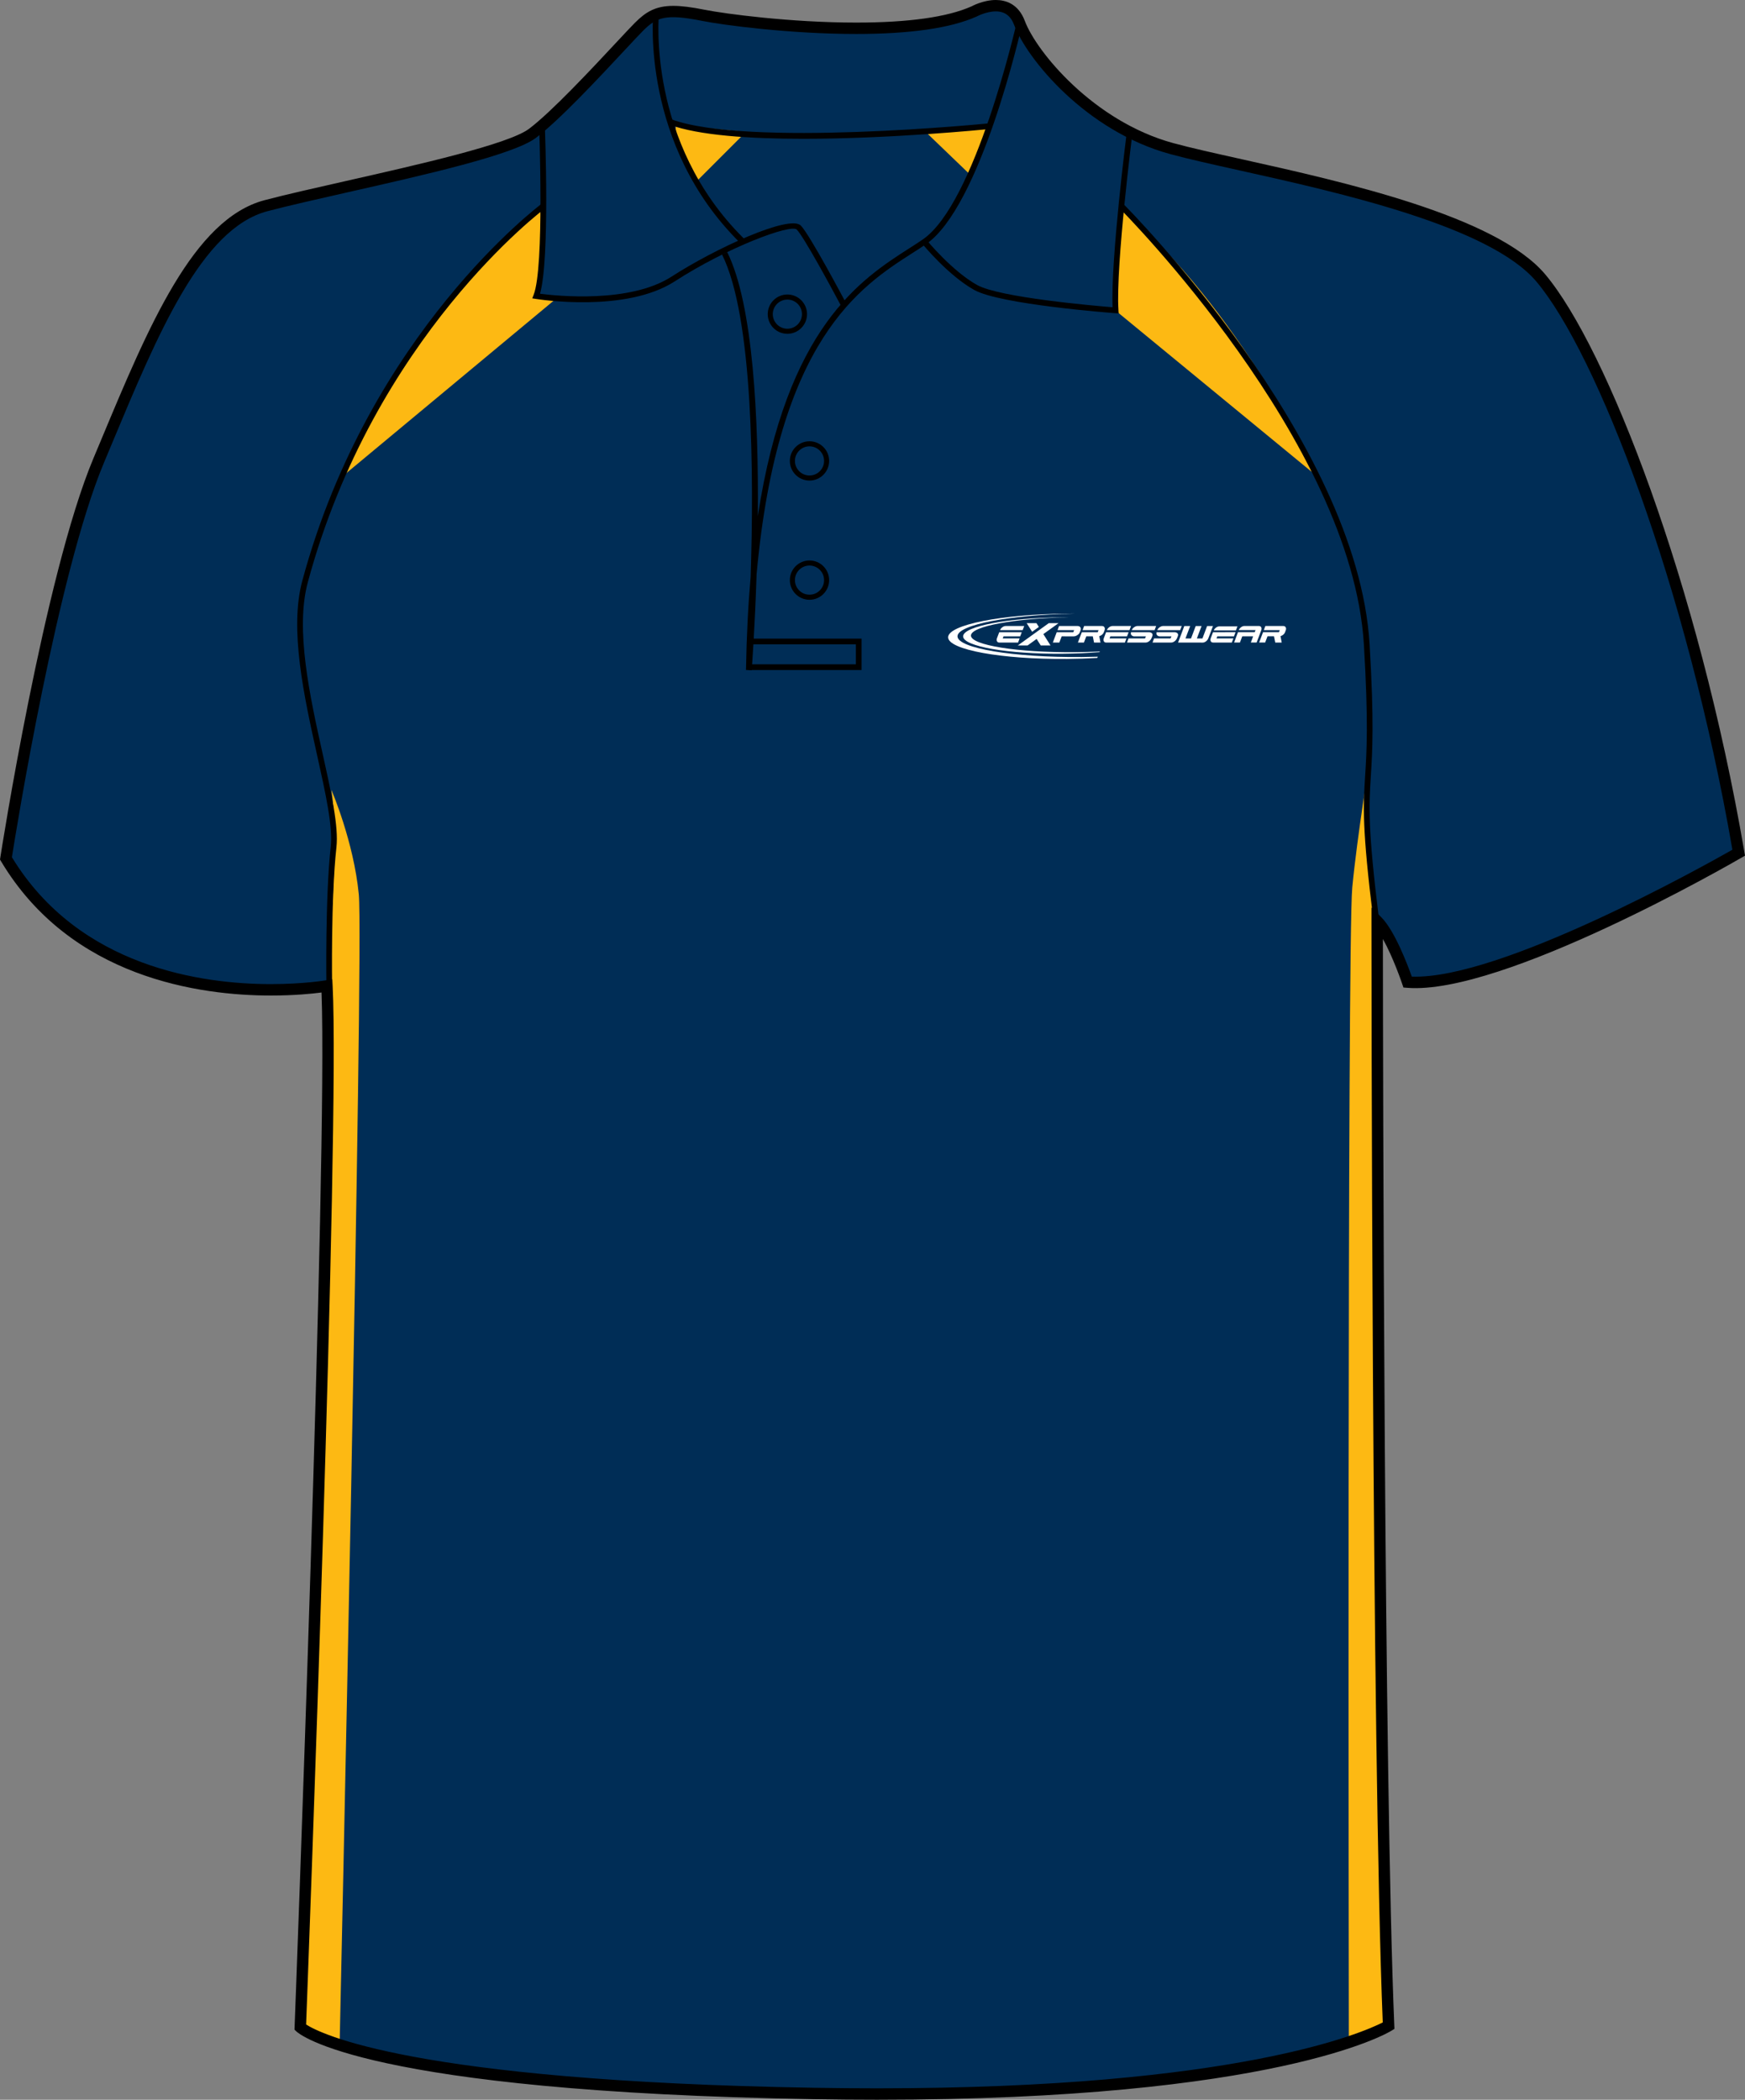 <?xml version="1.0" encoding="utf-8"?>
<!-- Generator: Adobe Illustrator 15.1.0, SVG Export Plug-In . SVG Version: 6.00 Build 0)  -->
<!DOCTYPE svg PUBLIC "-//W3C//DTD SVG 1.1//EN" "http://www.w3.org/Graphics/SVG/1.1/DTD/svg11.dtd">
<svg version="1.1" id="Layer_1" xmlns="http://www.w3.org/2000/svg" xmlns:xlink="http://www.w3.org/1999/xlink" x="0px" y="0px"
	 width="664.972px" height="800.001px" viewBox="0 0 664.972 800.001" enable-background="new 0 0 664.972 800.001"
	 xml:space="preserve">
<rect x="0" y="0" width="664.972" height="800.001" fill="#808080" stroke="none"/>
<g id="side" display="none">
</g>
<g id="back" display="none">
</g>
<g id="front">
	<path id="primary" fill="#002D56" d="M124.585,376.728c0,0-90.336,9.721-122.317-48.589c0,0,16.461-106.569,35.312-151.524
		c18.854-44.954,36.251-89.911,63.808-97.159c27.553-7.25,89.908-18.85,101.507-27.55c11.602-8.702,34.801-34.804,40.602-40.603
		c5.803-5.802,10.153-7.255,24.653-4.353c14.5,2.9,76.854,10.154,102.96-1.449c0,0,13.052-7.25,17.4,4.35
		c4.352,11.602,26.103,39.153,58.002,47.853c31.9,8.702,117.453,21.752,140.658,49.302c23.205,27.554,58.011,117.463,75.408,218.969
		c0,0-89.908,52.203-126.16,49.302c0,0-5.803-17.398-11.604-23.2c0,0,0,316.418,4.35,420.828c0,0-46.397,28.71-218.959,25.811
		c-172.563-2.9-195.765-25.231-195.765-25.231S127.487,433.286,124.585,376.728z"/>
	<g id="secondary">
		<path fill="#FDB913" d="M528.365,772.861l-3.264-422.313c0,0-7.182-45.038-3.266-60.051c0,0-4.567,27.415-6.525,47.649
			c-1.958,20.234-1.308,439.938-1.308,439.938L528.365,772.861z"/>
		<path fill="#FDB913" d="M115.085,772.861l11.201-422.966c0,0,2.61-31.331,0-48.955c0,0,8.485,19.582,10.443,39.816
			c1.958,20.235-7.285,437.326-7.285,437.326L115.085,772.861z"/>
		<path fill="#FDB913" d="M212.662,113.174l-82.68,68.753c0,0,30.462-65.272,75.717-102.695c0,0,3.047,12.619-0.87,33.506
			L212.662,113.174z"/>
		<path fill="#FDB913" d="M424.144,117.524l78.334,64.403c0,0-30.458-65.272-75.718-102.694L424.144,117.524z"/>
		<path fill="#FDB913" d="M265.317,69.223l18.929-18.929l-26.762-2.61C257.484,47.684,256.831,56.822,265.317,69.223z"/>
		<path fill="#FDB913" d="M369.751,66.613l-16.971-16.318l20.887-1.958c0,0,4.569,0.652,1.308,5.222
			C371.71,58.129,369.751,66.613,369.751,66.613z"/>
	</g>
	<path fill="#010101" d="M306.102,52.886c-20.313,0-39.931-1.293-51.022-5.4l0.755-2.038c28.799,10.662,119.859,1.663,120.78,1.569
		l0.219,2.164C374.492,49.413,339.383,52.886,306.102,52.886z"/>
	<path d="M334.236,800.001c-7.833,0-15.931-0.07-24.072-0.207c-171.448-2.883-196.264-24.9-197.236-25.838l-0.703-0.677l0.038-0.975
		c0.128-3.354,12.672-331.775,10.26-394.163c-3.438,0.45-10.288,1.157-19.278,1.157c-26.986,0-76.236-6.644-102.84-51.132L0,327.492
		l0.12-0.774c0.163-1.071,16.723-107.351,35.456-152.033l2.986-7.138c18.069-43.273,35.138-84.145,62.271-91.282
		c8.052-2.121,19.123-4.623,30.846-7.271c27.646-6.251,62.06-14.026,69.91-19.916c8.547-6.413,23.957-22.925,33.163-32.788
		c3.199-3.429,5.729-6.139,7.202-7.613c4.08-4.081,7.784-6.442,14.648-6.442c3.077,0,6.882,0.476,11.971,1.494
		c7.626,1.525,32.733,4.873,57.656,4.873c19.973,0,34.771-2.077,43.993-6.176C370.234,2.41,374.624,0,379.458,0
		c3.689,0,8.605,1.387,11.084,7.997c4.391,11.703,26.142,38.227,56.535,46.52c6.684,1.821,15.716,3.832,26.173,6.158
		c38.546,8.576,96.794,21.54,115.578,43.84c23.562,27.976,58.389,117.917,75.887,220.001l0.257,1.487l-1.31,0.76
		c-3.598,2.091-91.058,52.503-127.425,49.591l-1.437-0.112l-0.455-1.365c-0.044-0.131-3.388-10.065-7.363-17.106
		c0.035,46.578,0.396,319.252,4.345,413.953l0.054,1.271l-1.081,0.669C528.565,774.733,485.967,800.001,334.236,800.001z
		 M116.651,771.324c5.063,3.284,40.022,21.537,193.589,24.116c8.116,0.139,16.188,0.207,23.996,0.207
		c137.213,0,185.17-21.269,192.694-25.104c-4.248-104.625-4.298-416.408-4.298-419.562v-5.25l3.714,3.71
		c5.161,5.162,10.105,18.302,11.647,22.651c33.656,1.22,111.146-42.069,122.178-48.349
		c-17.456-100.73-51.597-189.037-74.669-216.434c-17.835-21.174-75.224-33.944-113.192-42.396
		c-10.515-2.34-19.597-4.36-26.374-6.209c-32.292-8.809-54.666-36.383-59.468-49.188c-1.307-3.482-3.599-5.175-7.011-5.175
		c-3.661,0-7.264,1.945-7.299,1.964c-9.952,4.434-25.348,6.637-45.932,6.637c-25.247,0-50.752-3.404-58.511-4.955
		c-14.135-2.825-17.501-1.428-22.689,3.757c-1.42,1.421-3.927,4.107-7.099,7.506c-9.905,10.613-24.877,26.655-33.732,33.301
		c-8.598,6.448-42.05,14.01-71.563,20.678c-11.685,2.642-22.723,5.136-30.696,7.235c-25.054,6.592-41.721,46.5-59.365,88.752
		l-2.987,7.146C21.896,218.551,6.08,316.834,4.537,326.6c25.597,42.046,72.774,48.343,98.702,48.343
		c12.463,0,20.89-1.438,20.974-1.451l2.417-0.42l0.125,2.451C129.55,429.896,117.482,749.493,116.651,771.324z"/>
	<path d="M320.49,116.513c-3.813-7.201-14.276-26.456-16.859-29.038c-2.266-2.256-26.555,6.817-46.496,19.72
		c-18.623,12.053-51.573,6.911-52.967,6.687l-1.344-0.217l0.505-1.261c4.215-10.538,2.118-64.266,2.1-64.809l2.173-0.085
		c0.087,2.15,1.994,51.127-1.815,64.403c6.28,0.819,34.245,3.757,50.168-6.544c16.396-10.607,44.916-23.73,49.212-19.431
		c3.342,3.341,16.68,28.488,17.244,29.559L320.49,116.513z"/>
	<path d="M281.882,92.373c-37.72-37.324-32.996-86.853-32.944-87.348l2.162,0.227c-0.049,0.485-4.646,49.007,32.31,85.574
		L281.882,92.373z"/>
	<path d="M286.451,255.363l-2.173-0.102c0.215-12.894,0.824-24.682,1.772-35.492c1.257-38.903,0.994-98.998-10.902-122.789
		l1.945-0.975c10.018,20.04,12.017,63.979,11.69,100.677c11.025-72.156,39.406-90.348,57.736-102.092
		c1.822-1.166,3.536-2.265,5.11-3.344c20.071-13.736,35.655-82.037,35.813-82.727l2.124,0.479
		c-0.643,2.845-15.929,69.827-36.706,84.042c-1.591,1.089-3.324,2.2-5.166,3.378c-19.717,12.634-51.251,32.833-59.372,122.31
		C287.67,238.905,286.578,253.666,286.451,255.363z"/>
	<path d="M426.28,119.424l-1.244-0.094c-1.787-0.133-43.854-3.345-53.737-8.832c-9.855-5.479-19.483-17.17-19.891-17.666
		l1.686-1.376c0.097,0.117,9.773,11.866,19.263,17.138c8.562,4.757,44.482,7.888,51.616,8.471
		c-0.731-18.311,5.25-65.432,5.508-67.475l2.157,0.274c-0.063,0.51-6.5,51.214-5.434,68.312L426.28,119.424z"/>
	<path fill="none" stroke="#515254" stroke-width="1.666" stroke-miterlimit="10" d="M276.119,96.492"/>
	<polygon points="328.325,255.279 285.339,255.279 285.339,253.104 326.151,253.104 326.151,245.491 285.908,245.491 
		285.908,243.316 328.325,243.316 	"/>
	<path d="M124.381,375.532c-0.007-0.331-0.497-33.521,1.655-52.94c0.849-7.616-1.94-20.198-5.176-34.77
		c-4.997-22.519-10.66-48.04-5.665-66.538C140.74,126.661,205.94,77.971,206.597,77.49l1.288,1.754
		c-0.65,0.479-65.252,48.753-90.589,142.605c-4.854,17.983,0.746,43.229,5.688,65.502c3.273,14.761,6.104,27.509,5.217,35.479
		c-2.142,19.285-1.647,52.336-1.645,52.668L124.381,375.532z"/>
	<path d="M523.37,350.681c-4.396-35.359-3.87-43.664-3.146-55.155c0.572-9.102,1.288-20.43-0.484-49.97
		c-4.635-77.36-92.21-165.325-93.098-166.205l1.538-1.543c0.89,0.885,89.043,89.439,93.73,167.617
		c1.779,29.674,1.06,41.074,0.481,50.237c-0.718,11.373-1.236,19.592,3.131,54.751L523.37,350.681z"/>
	<path d="M308.476,228.513c-4.126,0-7.486-3.359-7.486-7.487c0-4.131,3.36-7.491,7.486-7.491c4.128,0,7.488,3.36,7.488,7.491
		C315.961,225.155,312.604,228.513,308.476,228.513z M308.476,215.469c-3.063,0-5.554,2.493-5.554,5.557s2.489,5.553,5.554,5.553
		c3.063,0,5.556-2.491,5.556-5.553C314.031,217.962,311.54,215.469,308.476,215.469z"/>
	<path d="M308.476,183.101c-4.126,0-7.486-3.36-7.486-7.491c0-4.128,3.36-7.488,7.486-7.488c4.128,0,7.488,3.36,7.488,7.488
		C315.961,179.741,312.604,183.101,308.476,183.101z M308.476,170.057c-3.063,0-5.554,2.491-5.554,5.553
		c0,3.065,2.489,5.557,5.554,5.557c3.063,0,5.556-2.494,5.556-5.557C314.031,172.549,311.54,170.057,308.476,170.057z"/>
	<path d="M300.049,127.181c-4.133,0-7.489-3.36-7.489-7.491c0-4.128,3.361-7.488,7.489-7.488s7.486,3.36,7.486,7.488
		C307.534,123.821,304.177,127.181,300.049,127.181z M300.049,114.138c-3.063,0-5.558,2.49-5.558,5.553
		c0,3.064,2.493,5.556,5.558,5.556c3.062,0,5.553-2.493,5.553-5.556C305.602,116.628,303.111,114.138,300.049,114.138z"/>
	<g>
		<path fill="#FFFFFF" d="M403.382,237.421h-3.723l-11.795,8.488h3.725l3.439-2.478l1.563,2.478h3.727l-2.73-4.32L403.382,237.421
			L403.382,237.421z M391.24,237.421h3.723l0.913,1.438l-2.556,1.852L391.24,237.421L391.24,237.421z"/>
		<g>
			<path fill="#FFFFFF" d="M470.974,240.183l0.581-1.532h-6.927c-0.413,0-0.831,0.159-1.252,0.473
				c-0.388,0.295-0.668,0.65-0.839,1.063C465.35,240.186,468.159,240.183,470.974,240.183L470.974,240.183z"/>
			<g>
				<path fill="#FFFFFF" d="M458.312,244.825c0.411,0,0.837-0.162,1.265-0.481c0.421-0.324,0.722-0.714,0.891-1.173l1.756-4.644
					h-2.231l-1.782,4.735h-2.121l1.79-4.735h-2.233l-1.784,4.735h-2.116l1.787-4.735H451.3l-2.369,6.298H458.312L458.312,244.825z"
					/>
				<path fill="#FFFFFF" d="M485.49,242.431l0.477,2.385h2.458l-0.464-2.444c0.701-0.175,1.445-0.75,1.726-1.47l0.271-0.739
					c0.179-0.451,0.171-0.843-0.026-1.172c-0.172-0.324-0.481-0.483-0.935-0.483h-6.803l-0.589,1.577h6.071l-0.304,0.784
					c-1.18,0-4.579,0-6.063,0l-1.483,3.937h2.289l0.9-2.376L485.49,242.431L485.49,242.431z"/>
				<path fill="#FFFFFF" d="M463.573,243.24l0.301-0.79h6.354l0.599-1.585c-2.873,0-5.724,0.011-8.585,0.011l-0.856,2.276
					c-0.171,0.462-0.166,0.853,0.012,1.172c0.171,0.324,0.475,0.483,0.91,0.483h7.109l0.589-1.567H463.573L463.573,243.24z"/>
				<path fill="#FFFFFF" d="M473.389,242.444l-0.885,2.36h-2.223l1.479-3.934h3.534h2.833l0.316-0.8h-6.385
					c0.174-0.421,0.461-0.784,0.857-1.084c0.43-0.321,0.854-0.482,1.277-0.482h5.518c0.428,0,0.726,0.161,0.902,0.482
					c0.171,0.316,0.176,0.685,0.025,1.104l-1.771,4.713h-2.211l0.88-2.36L473.389,242.444L473.389,242.444z"/>
			</g>
		</g>
		<g>
			<path fill="#FFFFFF" d="M382.109,243.246l0.299-0.791h6.356l0.597-1.582c-2.871,0-5.722,0.008-8.585,0.008l-0.854,2.277
				c-0.173,0.461-0.163,0.853,0.013,1.174c0.173,0.321,0.474,0.483,0.908,0.483h7.111l0.588-1.569H382.109L382.109,243.246z
				 M389.709,240.082l0.587-1.57h-7.078c-0.426,0-0.849,0.162-1.275,0.486c-0.4,0.301-0.688,0.663-0.856,1.086
				C383.949,240.083,386.828,240.082,389.709,240.082L389.709,240.082z"/>
			<path fill="#FFFFFF" d="M405.816,242.45h1.423h1.923c0.479,0,0.943-0.164,1.402-0.485c0.469-0.329,0.749-0.609,0.923-1.054
				l0.283-0.752c0.163-0.446,0.138-0.832-0.082-1.161c-0.209-0.324-0.558-0.486-1.04-0.486h-7.073l-0.591,1.567h6.333l-0.321,0.805
				c-1.129,0-4.638,0-6.313,0l-1.479,3.929h2.481l0.887-2.365h1.244V242.45L405.816,242.45z"/>
			<path fill="#FFFFFF" d="M416.436,242.438l0.472,2.384h2.46l-0.464-2.443c0.706-0.175,1.448-0.748,1.724-1.47l0.278-0.738
				c0.173-0.455,0.165-0.847-0.033-1.173c-0.166-0.324-0.48-0.486-0.936-0.486h-6.798l-0.599,1.577h6.078l-0.306,0.784
				c-1.179,0-4.582,0-6.065,0l-1.484,3.937h2.294l0.896-2.373L416.436,242.438L416.436,242.438L416.436,242.438z"/>
			<path fill="#FFFFFF" d="M422.821,243.246l0.298-0.791h6.359l0.597-1.582c-2.869,0-5.722,0.008-8.585,0.008l-0.854,2.277
				c-0.17,0.461-0.166,0.853,0.013,1.174c0.168,0.321,0.475,0.483,0.91,0.483h7.109l0.589-1.569H422.821L422.821,243.246z
				 M430.417,240.082l0.594-1.57h-7.081c-0.43,0-0.854,0.162-1.282,0.486c-0.396,0.301-0.686,0.663-0.856,1.086
				C424.663,240.083,427.543,240.082,430.417,240.082L430.417,240.082z"/>
			<path fill="#FFFFFF" d="M436.686,242.45h-4.6c-0.237,0-0.434-0.109-0.604-0.206c-0.165-0.103-0.296-0.22-0.395-0.366
				c-0.089-0.143-0.14-0.313-0.15-0.504c-0.013-0.154,0.021-0.318,0.066-0.498c2.317,0,4.632,0,6.943,0
				c0.244,0,0.456,0.077,0.637,0.154c0.186,0.075,0.329,0.175,0.436,0.3c0.104,0.124,0.166,0.276,0.184,0.453
				c0.021,0.179-0.015,0.38-0.102,0.602l-0.265,0.669c-0.176,0.448-0.51,0.949-0.961,1.278c-0.449,0.321-0.91,0.483-1.372,0.483
				h-7.037l0.579-1.575h6.29L436.686,242.45L436.686,242.45z M431.268,240.087c0.153-0.42,0.464-0.783,0.882-1.089
				c0.451-0.332,0.907-0.493,1.369-0.493h7.055l-0.591,1.584C437.071,240.089,434.172,240.087,431.268,240.087L431.268,240.087z"/>
			<path fill="#FFFFFF" d="M446.418,242.45h-4.6c-0.232,0-0.435-0.109-0.604-0.206c-0.161-0.103-0.293-0.22-0.388-0.366
				c-0.089-0.143-0.143-0.313-0.158-0.504c-0.01-0.154,0.023-0.318,0.069-0.498c2.32,0,4.633,0,6.95,0
				c0.236,0,0.448,0.077,0.632,0.154c0.182,0.075,0.329,0.175,0.434,0.3c0.104,0.124,0.163,0.276,0.184,0.453
				c0.02,0.179-0.018,0.38-0.102,0.602l-0.266,0.669c-0.173,0.448-0.507,0.949-0.964,1.278c-0.446,0.321-0.905,0.483-1.366,0.483
				h-7.037l0.576-1.575h6.29L446.418,242.45L446.418,242.45z M440.999,240.087c0.161-0.42,0.467-0.783,0.89-1.089
				c0.449-0.332,0.905-0.493,1.364-0.493h7.06l-0.591,1.584C446.808,240.089,443.908,240.087,440.999,240.087L440.999,240.087z"/>
		</g>
		<path fill="#FFFFFF" d="M404.932,235.196c0.762-0.005,1.522-0.008,2.274-0.005c-20.709,0.384-37.203,3.428-37.203,6.961
			c0,3.669,17.81,6.512,39.643,6.332c3.259-0.029,6.425-0.124,9.462-0.271l-0.097,0.239c-4.354,0.358-9.105,0.575-14.079,0.616
			c-20.885,0.176-37.915-2.799-37.915-6.618C367.015,238.627,384.047,235.371,404.932,235.196L404.932,235.196z"/>
		<path fill="#FFFFFF" d="M406.657,233.798c0.915-0.008,1.82-0.012,2.729-0.005c-24.774,0.469-44.516,4.245-44.516,8.638
			c0,4.564,21.303,8.107,47.43,7.891c2.04-0.018,4.056-0.055,6.03-0.117l-0.184,0.465c-3.672,0.215-7.521,0.345-11.486,0.379
			c-24.98,0.209-45.362-3.497-45.362-8.246C361.296,238.054,381.671,234.007,406.657,233.798L406.657,233.798z"/>
	</g>
</g>
</svg>
